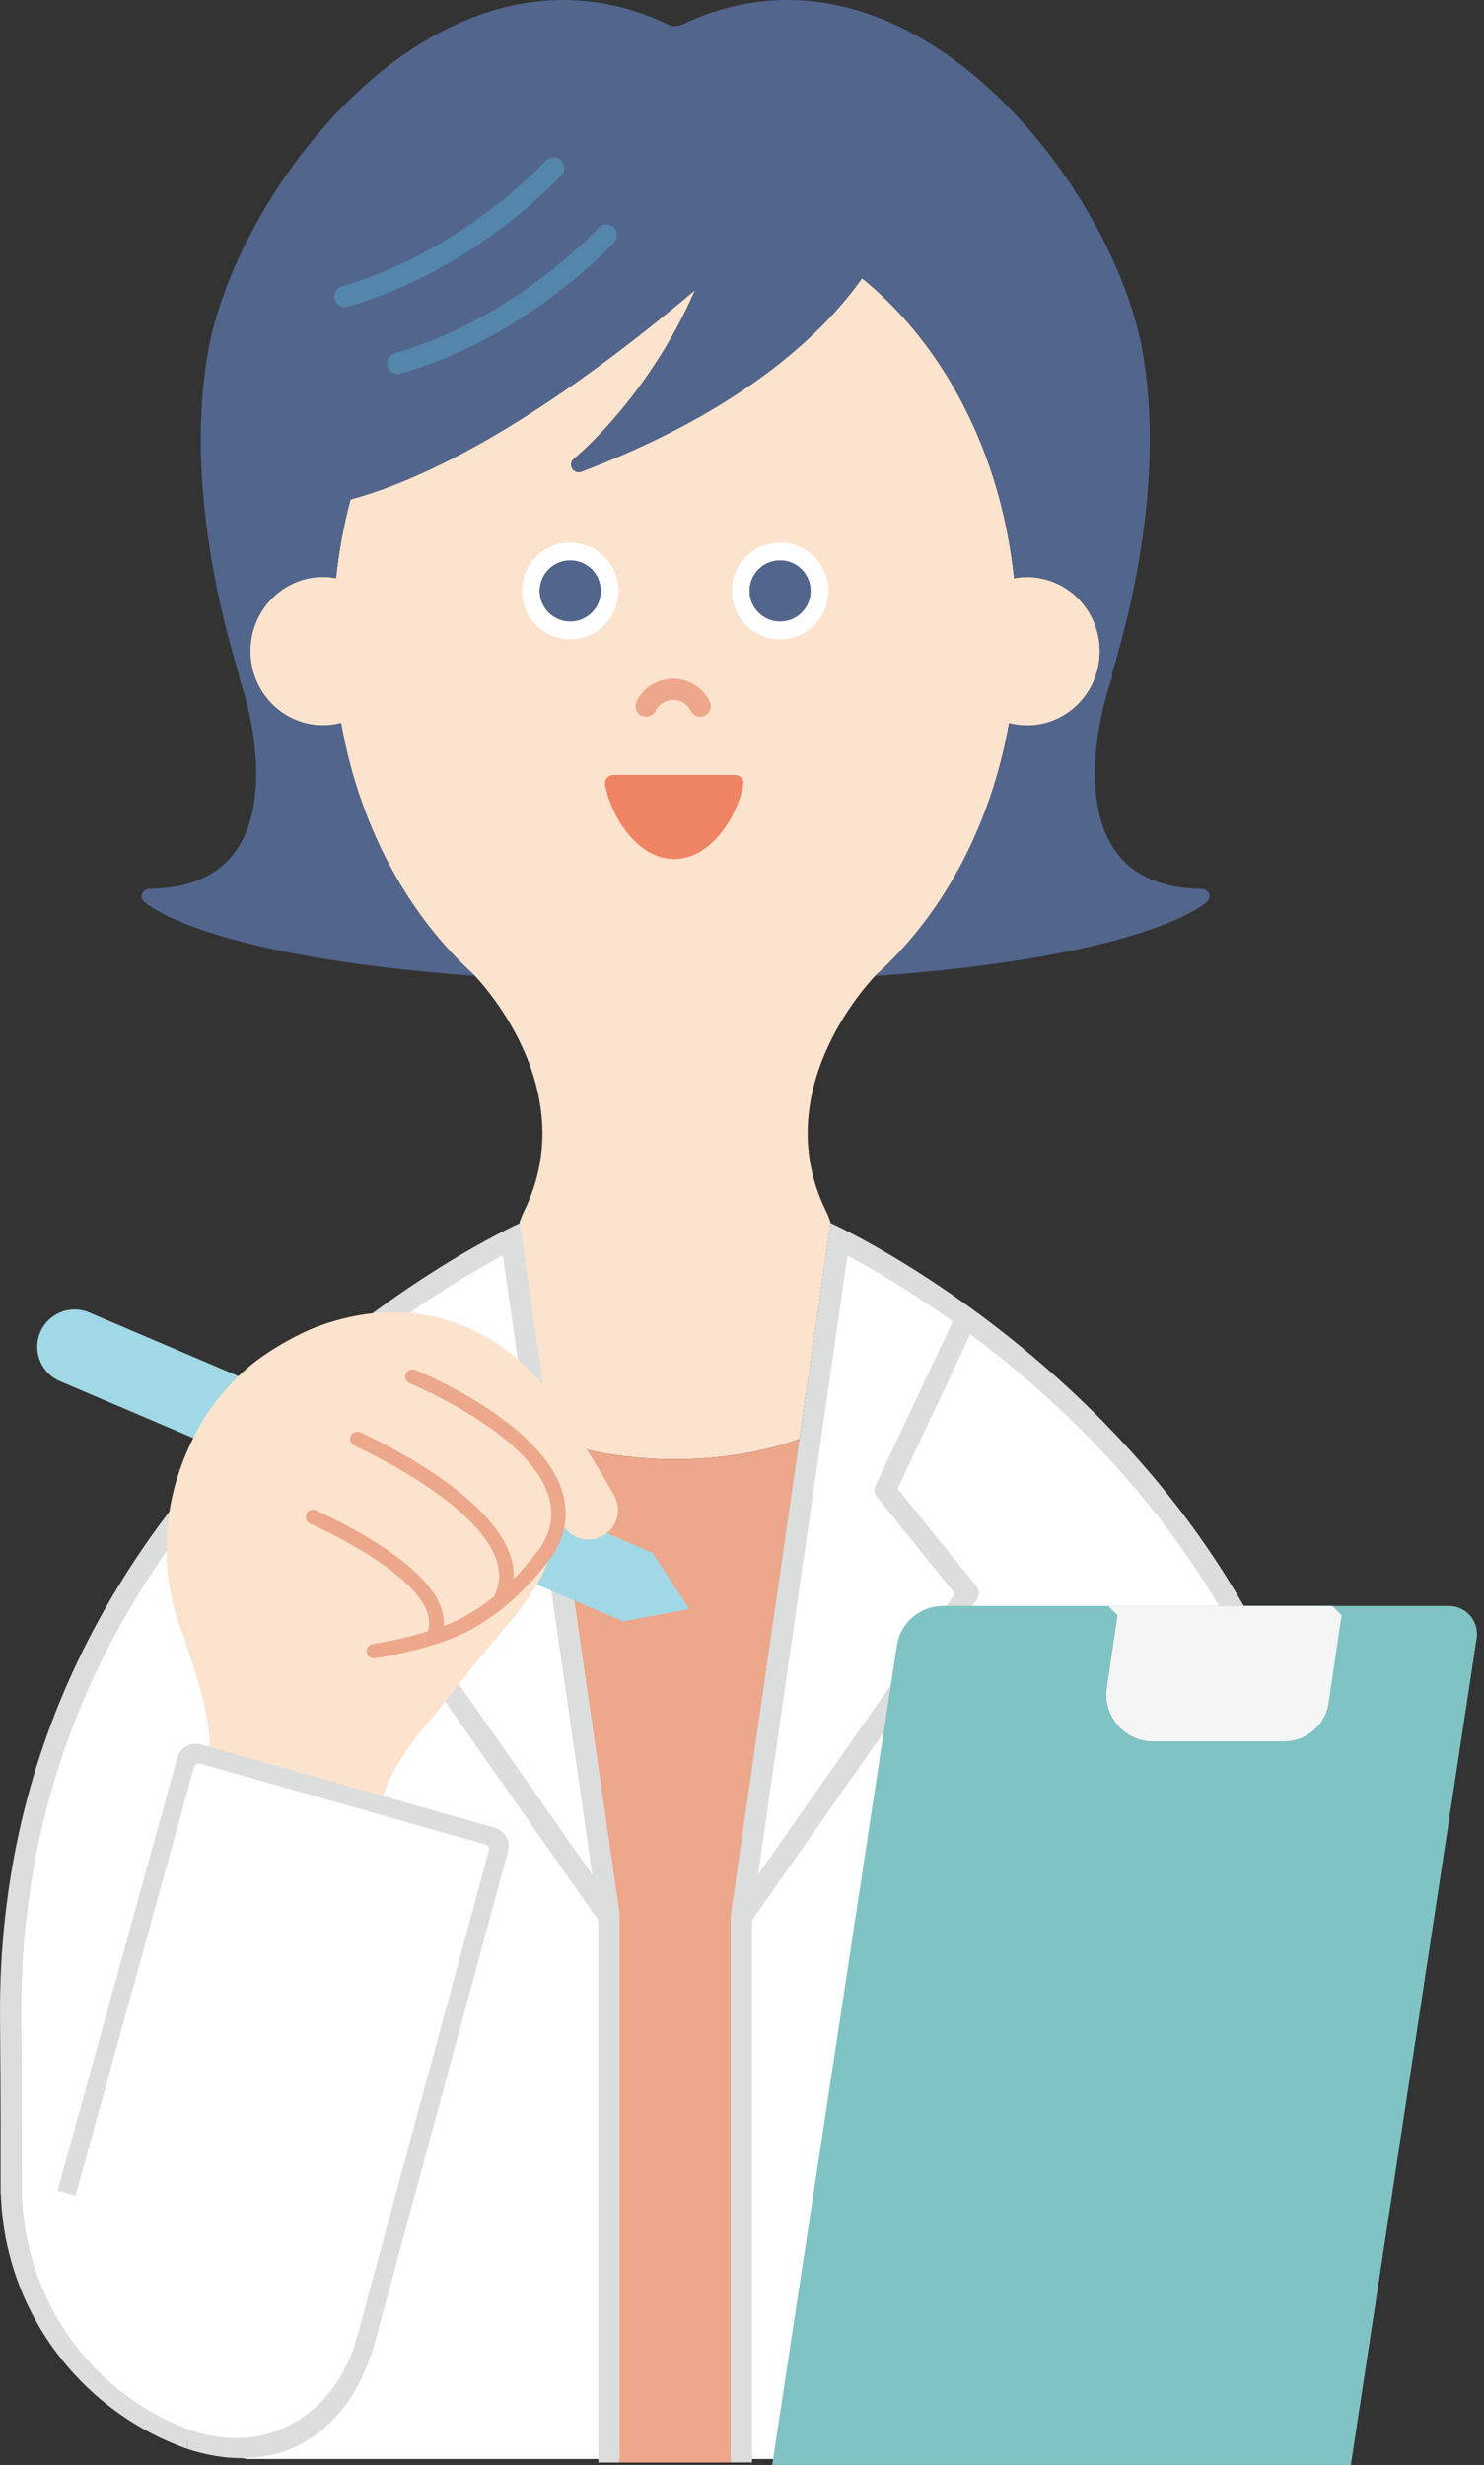<svg width="159" height="264" viewBox="0 0 159 264" fill="none" xmlns="http://www.w3.org/2000/svg">
<rect x="0" y="0" width="159" height="264" fill="#333333" stroke="none"/>
<g clip-path="url(#clip0_840_9465)">
<path d="M26.428 263.358C-2.608 256.757 0.266 228.995 0.266 215.948C-0.096 156.174 55.934 131.011 55.934 131.011L66.636 205.034V263.363H26.428V263.358Z" fill="white"/>
<path d="M93.88 104.425H93.869C94.299 104.037 94.719 103.638 95.138 103.229C95.283 103.084 95.423 102.934 95.568 102.789C95.832 102.515 96.101 102.251 96.36 101.971C96.531 101.79 96.691 101.598 96.862 101.412C97.085 101.163 97.312 100.91 97.53 100.651C97.711 100.438 97.887 100.226 98.058 100.009C98.255 99.765 98.457 99.522 98.653 99.273C98.835 99.04 99.016 98.797 99.197 98.564C99.373 98.326 99.554 98.088 99.725 97.844C99.912 97.586 100.088 97.327 100.269 97.063C100.429 96.83 100.59 96.597 100.74 96.364C100.921 96.084 101.107 95.805 101.284 95.515C101.423 95.292 101.563 95.059 101.703 94.836C101.884 94.536 102.065 94.225 102.241 93.92C102.366 93.708 102.485 93.485 102.604 93.273C102.785 92.947 102.966 92.61 103.142 92.279C103.246 92.077 103.349 91.875 103.448 91.673C103.629 91.311 103.81 90.948 103.981 90.581C104.064 90.404 104.141 90.234 104.219 90.052C104.4 89.648 104.582 89.245 104.758 88.841C104.809 88.717 104.861 88.592 104.913 88.463C105.104 87.997 105.296 87.531 105.477 87.055C106.357 84.74 107.082 82.322 107.641 79.822C107.647 79.78 107.662 79.739 107.667 79.697C107.828 78.957 107.978 78.212 108.113 77.456C108.729 77.616 109.371 77.709 110.039 77.709C114.341 77.709 117.836 74.147 117.836 69.757C117.836 65.366 114.346 61.804 110.039 61.804C109.562 61.804 109.102 61.856 108.651 61.939C108.573 61.162 108.47 60.391 108.361 59.63C108.325 59.386 108.283 59.148 108.242 58.905C108.159 58.377 108.071 57.854 107.973 57.336C107.921 57.067 107.864 56.803 107.812 56.533C107.709 56.031 107.6 55.539 107.481 55.042C107.419 54.789 107.362 54.54 107.3 54.286C107.16 53.738 107.015 53.199 106.86 52.661C106.808 52.479 106.761 52.298 106.71 52.117C106.275 50.662 105.788 49.238 105.239 47.861C105.177 47.711 105.115 47.566 105.058 47.416C104.835 46.872 104.607 46.334 104.374 45.806C104.297 45.64 104.224 45.474 104.147 45.309C103.903 44.781 103.65 44.258 103.386 43.74C103.318 43.605 103.251 43.476 103.184 43.341C102.863 42.715 102.526 42.099 102.179 41.493C102.179 41.483 102.169 41.472 102.164 41.462C101.413 40.162 100.61 38.909 99.756 37.718C99.73 37.682 99.704 37.646 99.678 37.61C99.285 37.061 98.876 36.528 98.462 36.005C98.415 35.948 98.369 35.891 98.322 35.829C97.897 35.301 97.468 34.788 97.028 34.286C97.007 34.26 96.986 34.239 96.966 34.218C95.526 32.598 93.989 31.117 92.352 29.797C88.5 35.275 80.061 43.766 62.282 50.517C62.188 50.553 62.09 50.569 61.997 50.569C61.717 50.569 61.443 50.419 61.298 50.16C61.101 49.818 61.184 49.378 61.495 49.135C61.593 49.057 69.447 42.632 74.469 31.06C64.037 39.877 49.98 50.093 37.549 53.499C37.192 54.825 36.891 56.181 36.632 57.559C36.627 57.59 36.617 57.615 36.612 57.647C36.498 58.268 36.399 58.894 36.306 59.521C36.291 59.609 36.275 59.697 36.265 59.78C36.161 60.489 36.073 61.203 36.001 61.918C35.55 61.835 35.09 61.783 34.613 61.783C30.305 61.783 26.816 65.346 26.816 69.736C26.816 74.126 30.305 77.689 34.613 77.689C35.276 77.689 35.923 77.595 36.539 77.435C36.674 78.191 36.824 78.936 36.984 79.677C36.984 79.692 36.995 79.708 36.995 79.723C37.523 82.115 38.212 84.43 39.035 86.646C39.081 86.775 39.128 86.904 39.175 87.034C39.33 87.448 39.496 87.852 39.666 88.261C39.744 88.447 39.817 88.639 39.894 88.82C40.05 89.193 40.215 89.555 40.381 89.923C40.479 90.135 40.572 90.353 40.671 90.56C40.831 90.901 40.997 91.238 41.168 91.569C41.282 91.797 41.396 92.03 41.515 92.253C41.68 92.569 41.846 92.879 42.022 93.195C42.152 93.433 42.281 93.666 42.416 93.904C42.587 94.2 42.757 94.49 42.933 94.785C43.078 95.028 43.228 95.271 43.379 95.509C43.55 95.784 43.72 96.053 43.902 96.322C44.062 96.571 44.228 96.814 44.399 97.058C44.575 97.311 44.751 97.565 44.927 97.813C45.108 98.062 45.289 98.31 45.47 98.554C45.646 98.787 45.817 99.02 45.998 99.248C46.195 99.501 46.402 99.75 46.604 99.998C46.775 100.211 46.946 100.423 47.127 100.63C47.35 100.889 47.578 101.143 47.805 101.401C47.971 101.588 48.132 101.774 48.302 101.955C48.561 102.235 48.831 102.509 49.1 102.779C49.245 102.924 49.379 103.074 49.524 103.219C49.938 103.628 50.363 104.032 50.793 104.415H50.782C50.782 104.415 62.706 116.359 56.146 129.738C55.934 130.173 55.768 130.597 55.644 131.011L55.66 131.001L59.004 154.129C62.825 155.496 67.402 156.293 72.326 156.293C77.25 156.293 81.827 155.496 85.648 154.129L88.992 131.001C88.992 131.001 89.003 131.001 89.008 131.001C88.883 130.587 88.718 130.162 88.505 129.727C81.946 116.349 93.869 104.41 93.869 104.41L93.88 104.425Z" fill="#FCE3CD"/>
<path d="M83.582 66.573C85.399 66.573 86.87 65.102 86.87 63.285C86.87 61.468 85.399 59.997 83.582 59.997C81.765 59.997 80.294 61.468 80.294 63.285C80.294 65.102 81.765 66.573 83.582 66.573Z" fill="#52658C"/>
<path d="M83.582 60.002C85.399 60.002 86.87 61.473 86.87 63.29C86.87 65.107 85.399 66.578 83.582 66.578C81.764 66.578 80.294 65.107 80.294 63.29C80.294 61.473 81.764 60.002 83.582 60.002ZM83.582 58.107C80.724 58.107 78.399 60.432 78.399 63.29C78.399 66.148 80.724 68.473 83.582 68.473C86.44 68.473 88.764 66.148 88.764 63.29C88.764 60.432 86.44 58.107 83.582 58.107Z" fill="white"/>
<path d="M61.096 66.573C62.913 66.573 64.384 65.102 64.384 63.285C64.384 61.468 62.913 59.997 61.096 59.997C59.279 59.997 57.808 61.468 57.808 63.285C57.808 65.102 59.279 66.573 61.096 66.573Z" fill="#52658C"/>
<path d="M61.096 60.002C62.913 60.002 64.383 61.473 64.383 63.29C64.383 65.107 62.913 66.578 61.096 66.578C59.278 66.578 57.808 65.107 57.808 63.29C57.808 61.473 59.278 60.002 61.096 60.002ZM61.096 58.107C58.238 58.107 55.913 60.432 55.913 63.29C55.913 66.148 58.238 68.473 61.096 68.473C63.954 68.473 66.278 66.148 66.278 63.29C66.278 60.432 63.954 58.107 61.096 58.107Z" fill="white"/>
<path d="M69.225 76.757C69.049 76.757 68.873 76.715 68.707 76.632C68.148 76.348 67.925 75.664 68.21 75.105C68.971 73.614 70.467 72.692 72.124 72.692C73.781 72.692 75.277 73.619 76.038 75.105C76.323 75.664 76.1 76.348 75.541 76.632C74.982 76.917 74.299 76.695 74.014 76.135C73.646 75.41 72.921 74.965 72.129 74.965C71.337 74.965 70.612 75.416 70.239 76.135C70.037 76.529 69.639 76.757 69.23 76.757H69.225Z" fill="#EDA78A"/>
<path d="M129.532 95.691C129.402 95.39 129.092 95.194 128.745 95.194C124.66 95.163 121.621 93.899 119.72 91.435C116.153 86.817 117.08 78.662 119.141 72.573C119.187 72.433 119.182 72.288 119.141 72.154C121.558 64.206 124.603 50.724 122.48 37.998C120.544 26.401 110.613 10.273 97.349 3.356C89.303 -0.838 80.946 -1.107 73.19 2.584C72.108 3.071 71.518 2.584 71.518 2.584C63.757 -1.107 55.406 -0.838 47.36 3.356C34.1 10.268 24.17 26.401 22.229 37.998C20.095 50.771 23.171 64.305 25.594 72.242C25.578 72.351 25.594 72.459 25.63 72.568C27.686 78.662 28.617 86.811 25.05 91.43C23.145 93.889 20.111 95.157 16.026 95.189C15.684 95.189 15.374 95.385 15.239 95.686C15.11 95.986 15.177 96.328 15.42 96.561C15.72 96.845 21.949 102.416 50.891 104.523C50.829 104.461 50.793 104.42 50.793 104.42H50.803C44.171 98.445 39.231 89.783 37.005 79.728L36.943 79.682H36.995C36.834 78.942 36.684 78.196 36.549 77.44C35.933 77.601 35.291 77.694 34.623 77.694C30.316 77.694 26.826 74.132 26.826 69.741C26.826 65.351 30.316 61.789 34.623 61.789C35.1 61.789 35.56 61.84 36.011 61.923C36.311 59.019 36.839 56.207 37.564 53.505C49.995 50.098 64.047 39.883 74.485 31.065C69.463 42.637 61.603 49.057 61.51 49.14C61.205 49.389 61.117 49.823 61.313 50.165C61.458 50.424 61.733 50.574 62.012 50.574C62.105 50.574 62.204 50.553 62.297 50.522C80.076 43.771 88.516 35.285 92.368 29.802C101.113 36.895 107.263 48.482 108.656 61.923C109.107 61.84 109.567 61.789 110.044 61.789C114.351 61.789 117.841 65.351 117.841 69.741C117.841 74.132 114.351 77.694 110.044 77.694C109.381 77.694 108.734 77.601 108.118 77.44C107.983 78.196 107.833 78.942 107.672 79.682H107.817L107.641 79.806C105.41 89.83 100.476 98.461 93.864 104.42H93.874C93.874 104.42 93.833 104.461 93.766 104.534C122.801 102.437 129.04 96.85 129.34 96.566C129.583 96.338 129.651 95.991 129.521 95.691H129.511H129.532Z" fill="#52658C"/>
<path d="M42.623 40.053C42.126 40.053 41.675 39.727 41.53 39.225C41.359 38.619 41.706 37.993 42.312 37.822C55.137 34.172 64.047 24.495 64.135 24.402C64.56 23.936 65.279 23.905 65.74 24.324C66.201 24.744 66.237 25.469 65.818 25.929C65.44 26.349 56.374 36.186 42.933 40.007C42.83 40.038 42.726 40.053 42.623 40.053Z" fill="#5486AC"/>
<path d="M36.964 32.883C36.467 32.883 36.016 32.556 35.871 32.054C35.7 31.448 36.047 30.822 36.653 30.651C49.452 27.011 58.388 17.324 58.476 17.226C58.901 16.76 59.62 16.729 60.081 17.148C60.547 17.573 60.578 18.287 60.159 18.753C59.781 19.173 50.715 29.01 37.274 32.836C37.171 32.867 37.067 32.883 36.964 32.883Z" fill="#5486AC"/>
<path d="M144.588 263.358C144.608 249.757 144.634 221.467 144.671 215.948C145.033 156.174 89.002 131.011 89.002 131.011L78.3 205.034V263.363H144.583L144.588 263.358Z" fill="white"/>
<path d="M66.372 263.731H78.306V205.029L85.663 154.134C81.842 155.501 77.265 156.298 72.341 156.298C67.418 156.298 62.841 155.501 59.02 154.134L66.377 205.029V263.731H66.372Z" fill="#EDA78A"/>
<path d="M2.363 234.996C2.357 231.164 2.342 232.495 2.342 232.495C2.321 218.733 2.301 219.903 2.28 215.932C2.197 202.683 4.982 190.097 10.559 178.535C15.027 169.257 21.297 160.601 29.187 152.798C33.127 148.905 37.083 145.617 40.717 142.904L48.515 159.441L40.055 169.92C39.739 170.314 39.718 170.873 40.008 171.287L64.058 205.588C64.058 205.588 64.094 205.629 64.109 205.65V263.736H66.382V205.034L55.68 131.011C55.68 131.011 -0.361 156.169 0.002 215.948C0.038 221.519 0.064 221.55 0.085 234.996H2.357H2.363ZM53.873 134.465L63.462 200.783L42.359 170.676L50.731 160.306C51.005 159.969 51.057 159.503 50.876 159.104L42.592 141.522C47.329 138.136 51.367 135.795 53.879 134.454L53.873 134.465Z" fill="#DCDDDD"/>
<path d="M80.579 263.731V205.645C80.579 205.645 80.615 205.603 80.63 205.583L104.68 171.282C104.97 170.868 104.949 170.308 104.633 169.915L96.168 159.436L103.96 142.899C107.6 145.612 111.555 148.9 115.49 152.793C123.381 160.595 129.651 169.257 134.119 178.53C139.69 190.097 142.475 202.678 142.398 215.927C142.377 219.903 142.356 235.498 142.336 249.255C142.325 254.789 142.32 259.889 142.315 263.726H144.588C144.608 250.274 144.634 221.508 144.671 215.938C145.033 156.164 89.002 131.001 89.002 131.001L78.3 205.023V263.726H80.573L80.579 263.731ZM90.799 134.465C93.31 135.811 97.354 138.151 102.086 141.532L93.802 159.115C93.615 159.508 93.672 159.974 93.947 160.316L102.319 170.686L81.216 200.788L90.804 134.47L90.799 134.465Z" fill="#DCDDDD"/>
<path d="M129.584 194.544C128.957 194.544 128.445 195.052 128.445 195.683V263.731H130.717V195.683C130.717 195.057 130.21 194.544 129.578 194.544H129.584Z" fill="#DCDDDD"/>
<path d="M113.539 219.572H103.759C99.518 219.572 96.07 216.124 96.07 211.878V195.543C96.07 194.917 96.578 194.404 97.209 194.404H120.099C120.725 194.404 121.238 194.912 121.238 195.543V211.878C121.238 216.119 117.79 219.572 113.549 219.572H113.539ZM98.343 196.682V211.878C98.343 214.866 100.771 217.299 103.764 217.299H113.544C116.531 217.299 118.965 214.866 118.965 211.878V196.682H98.348H98.343Z" fill="#DCDDDD"/>
<path d="M115.579 194.415V190.64C115.579 190.252 115.263 189.936 114.875 189.936H112.193C111.804 189.936 111.489 190.252 111.489 190.64V194.415H115.579Z" fill="#EDA78A"/>
<path d="M78.741 83.001H65.74C65.186 83.001 64.741 83.451 64.829 83.995C65.352 87.153 68.143 91.999 72.238 91.999C76.333 91.999 79.114 87.153 79.647 83.995C79.74 83.451 79.29 83.001 78.736 83.001H78.741Z" fill="#EF8462"/>
<path d="M2.321 227.996H0.074V233.997C0.074 247.059 8.42 258.17 20.075 262.286V260.153C9.549 256.13 2.326 245.936 2.326 233.991V227.991L2.321 227.996Z" fill="#DCDDDD"/>
<path d="M96.094 176.247C96.467 173.803 98.569 172.001 101.038 172.001H155.247C157.085 172.001 158.488 173.638 158.213 175.455L144.736 264H82.736L96.089 176.252L96.094 176.247Z" fill="#80C3C4"/>
<path d="M142.738 171.996H118.741L119.74 172.996L118.59 180.762C118.145 183.78 120.485 186.493 123.535 186.493H137.597C139.973 186.493 141.998 184.748 142.345 182.398L143.737 172.996L142.738 171.996Z" fill="#F5F5F5"/>
<path d="M4.309 142.676C3.445 144.706 4.387 147.056 6.422 147.926L66.765 173.653L73.853 172.328L69.903 166.296L9.559 140.569C7.53 139.704 5.179 140.647 4.309 142.681V142.676Z" fill="#A1D8E6"/>
<path d="M28.273 145.165C28.344 145.115 28.416 145.066 28.487 145.018C29.22 144.524 31.7 142.914 34.246 141.993C45.62 137.877 55.546 142.878 61.039 152.394C61.039 152.394 63.55 156.158 65.807 160.171C66.651 161.667 66.139 163.567 64.663 164.442C63.172 165.328 61.251 164.857 60.345 163.381C60.097 162.977 59.823 162.541 59.523 162.081C59.466 162.672 59.343 163.27 59.159 163.869C59.651 167.869 55.938 172.219 52.708 176.004C51.734 177.143 50.805 178.232 50.047 179.245C49.053 180.573 47.789 182.209 46.426 183.821L46.428 183.822L46.322 183.944C46.209 184.076 46.096 184.209 45.982 184.341C42.344 188.639 41.362 191.315 41.154 191.999L41.111 192.151C41.107 192.165 41.106 192.173 41.106 192.173V192.17L39.304 198.562L20.888 192.323L22.457 186.754L22.451 186.752H22.456C22.456 186.752 22.513 183.035 19.79 175.74L19.898 175.772C19.498 174.868 19.146 173.912 18.848 172.902C16.898 166.318 17.909 159.621 20.622 154.183C21.491 152.311 22.657 150.588 23.978 149.068C25.274 147.538 26.722 146.217 28.271 145.162C28.271 145.162 28.271 145.161 28.271 145.162L28.273 145.165Z" fill="#FCE3CD"/>
<path d="M20.417 187.28L53.848 196.739L37.161 255.716L22.969 251.698C12.34 248.69 6.163 237.636 9.171 227.007L20.417 187.275V187.28Z" fill="white"/>
<path d="M40.205 250.756L38.273 250.233L52.382 198.184C52.455 197.91 52.294 197.63 52.025 197.552L21.436 188.88C21.162 188.802 20.872 188.963 20.794 189.242L8.094 235.161L6.168 234.628L18.987 188.274C19.293 187.166 20.442 186.519 21.55 186.835L52.993 195.751C54.086 196.061 54.722 197.19 54.427 198.282L40.205 250.756Z" fill="#DCDDDD"/>
<path d="M60.169 159.503C57.891 152.824 47.422 147.962 44.502 146.72C44.098 146.549 43.632 146.746 43.477 147.155C43.327 147.543 43.503 147.983 43.891 148.149C46.625 149.324 56.654 153.994 58.704 160.005C59.351 161.905 59.134 163.723 58.031 165.555C57.907 165.737 56.83 167.3 55.033 169.102C55.085 168.237 54.945 167.352 54.624 166.451C52.387 160.166 41.572 154.781 38.626 153.409C38.227 153.223 37.761 153.409 37.585 153.808C37.419 154.196 37.585 154.641 37.963 154.823C40.743 156.127 51.14 161.32 53.154 166.974C53.651 168.377 53.583 169.661 52.941 170.904L53.004 170.935C51.466 172.193 49.623 173.384 47.557 174.145C47.552 174.145 47.541 174.15 47.536 174.155C47.759 171.52 45.543 168.657 40.935 165.623C38.113 163.769 35.183 162.366 33.852 161.766C33.453 161.584 32.993 161.771 32.822 162.175C32.656 162.563 32.837 163.008 33.22 163.184C37.813 165.229 47.313 170.484 45.833 174.725C43.368 175.481 41.069 175.89 39.93 176.071C39.516 176.133 39.231 176.516 39.283 176.93C39.335 177.365 39.739 177.671 40.174 177.603C41.639 177.376 44.916 176.775 48.09 175.605C54.816 173.125 59.149 166.663 59.33 166.389L59.346 166.363C60.682 164.142 60.956 161.833 60.159 159.503H60.169Z" fill="#EDA78A"/>
<path d="M38.279 250.233C36.136 258.237 28.83 263.358 20.075 260.153V262.286C30.642 265.714 37.772 259.832 40.2 250.766L38.279 250.233Z" fill="#DCDDDD"/>
</g>
<defs>
<clipPath id="clip0_840_9465">
<rect width="159" height="264" fill="white"/>
</clipPath>
</defs>
</svg>
